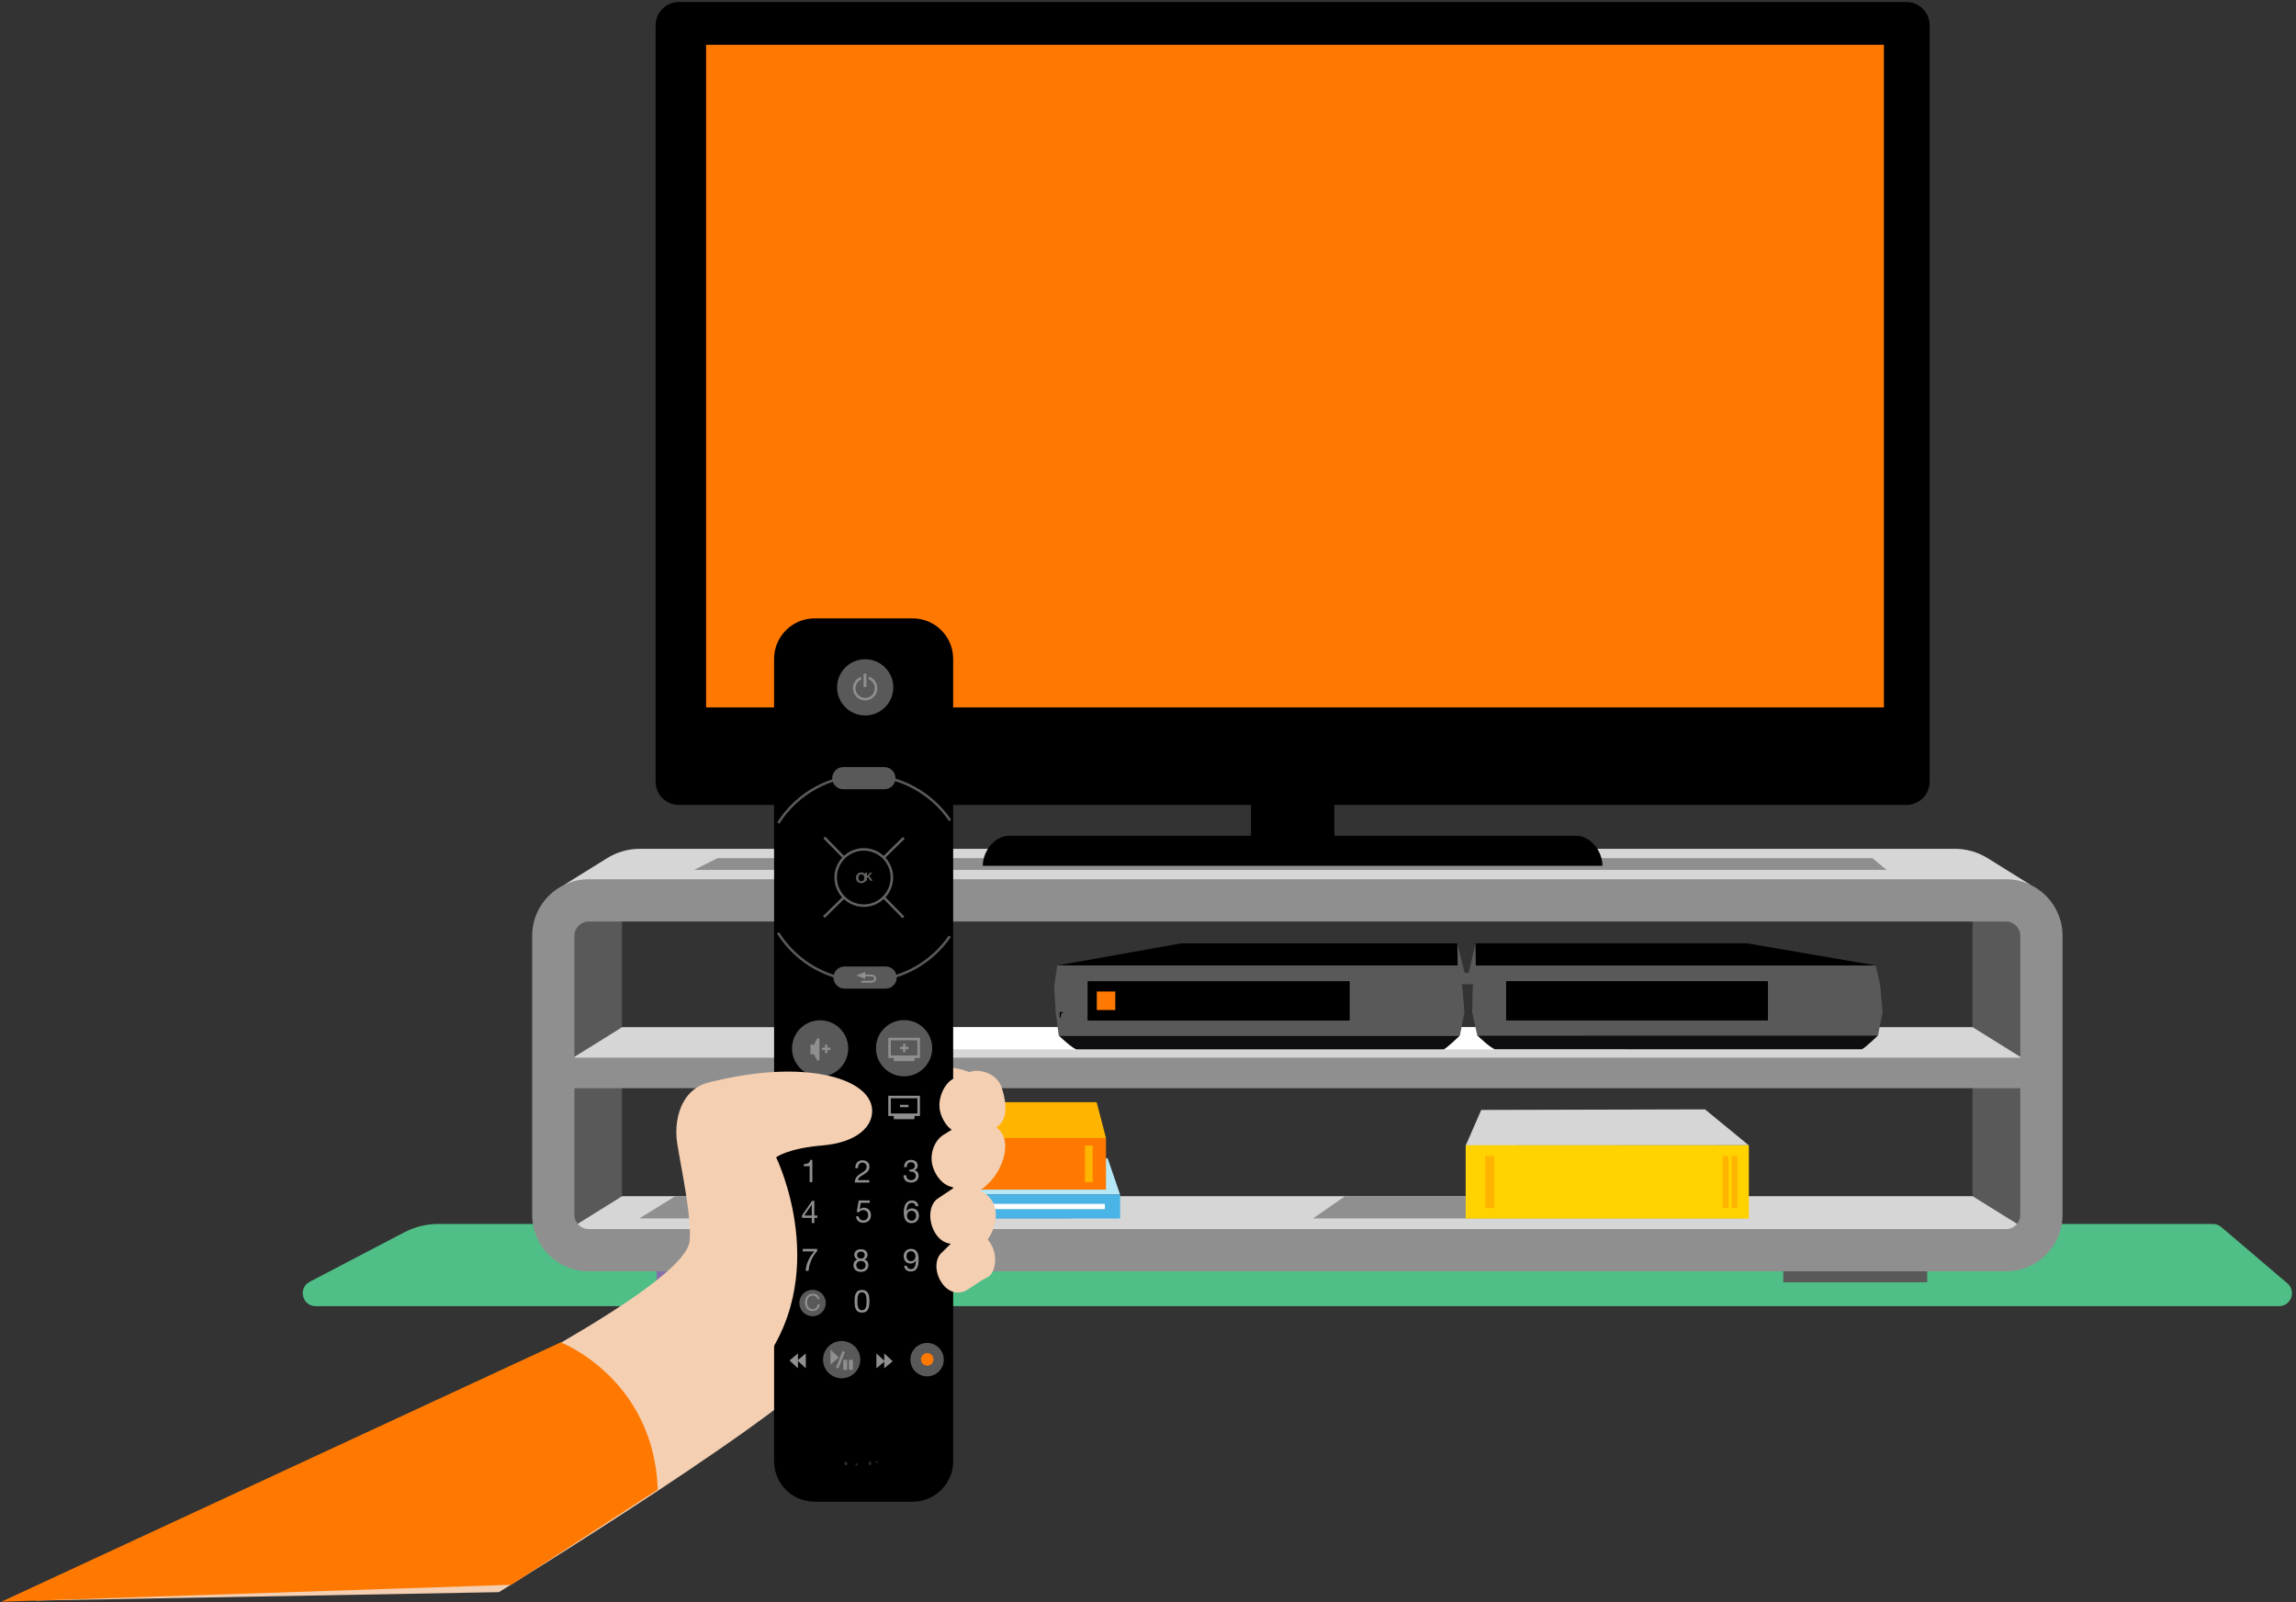 <?xml version="1.0" encoding="UTF-8"?>
<svg width="215px" height="150px" viewBox="0 0 215 150" version="1.1" xmlns="http://www.w3.org/2000/svg" xmlns:xlink="http://www.w3.org/1999/xlink">
    <rect x="0" y="0" width="215" height="150" fill="#333333" stroke="none"/>
    <!-- Generator: Sketch 61 (89581) - https://sketch.com -->
    <title>TV-telecommande-RVB</title>
    <desc>Created with Sketch.</desc>
    <g id="Page-1" stroke="none" stroke-width="1" fill="none" fill-rule="evenodd">
        <g id="OSK-internet-migracia" transform="translate(-510, -1556)">
            <g id="TV-telecommande-RVB" transform="translate(510, 1556)">
                <path d="M41.032,114.591 L207.219,114.591 C207.506,114.591 207.785,114.693 208.004,114.88 L214.196,120.154 C215.053,120.885 214.536,122.287 213.411,122.287 L29.562,122.287 C28.296,122.287 27.879,120.59 29.001,120.003 L37.869,115.367 C38.846,114.857 39.93,114.591 41.032,114.591" id="Fill-3" fill="#50BE87"></path>
                <polygon id="Fill-4" fill="#8470AA" points="61.483 120.051 74.964 120.051 74.964 117.706 61.483 117.706"></polygon>
                <polygon id="Fill-5" fill="#595959" points="166.984 120.051 180.464 120.051 180.464 117.706 166.984 117.706"></polygon>
                <polygon id="Fill-6" fill="#595959" points="52.526 115.215 58.241 115.215 58.241 85.03 52.526 85.03"></polygon>
                <polygon id="Fill-7" fill="#595959" points="184.714 115.215 190.428 115.215 190.428 85.03 184.714 85.03"></polygon>
                <polyline id="Fill-8" fill="#D6D6D6" points="190.135 99.537 52.838 99.537 58.259 96.166 184.714 96.166 190.135 99.537"></polyline>
                <polyline id="Fill-9" fill="#FFFFFF" points="152.331 98.249 79.726 98.249 88.738 96.166 145.591 96.166 152.331 98.249"></polyline>
                <path d="M190.135,82.838 L52.838,82.838 L56.849,80.344 C57.77,79.771 58.834,79.467 59.92,79.467 L183.053,79.467 C184.138,79.467 185.202,79.771 186.124,80.344 L190.135,82.838" id="Fill-10" fill="#D6D6D6"></path>
                <polyline id="Fill-11" fill="#D6D6D6" points="190.135 115.362 52.838 115.362 58.259 111.991 184.714 111.991 190.135 115.362"></polyline>
                <path d="M187.864,82.319 L55.109,82.319 C52.208,82.319 49.834,84.693 49.834,87.594 L49.834,113.75 C49.834,116.651 52.208,119.025 55.109,119.025 L187.864,119.025 C190.765,119.025 193.139,116.651 193.139,113.75 L193.139,87.594 C193.139,84.693 190.765,82.319 187.864,82.319 Z M187.864,86.276 C188.579,86.276 189.183,86.88 189.183,87.594 L189.183,113.75 C189.183,114.465 188.579,115.069 187.864,115.069 L55.109,115.069 C54.394,115.069 53.79,114.465 53.79,113.75 L53.79,87.594 C53.79,86.88 54.394,86.276 55.109,86.276 L187.864,86.276 L187.864,86.276 Z" id="Fill-12" fill="#8F8F8F"></path>
                <polygon id="Fill-13" fill="#8F8F8F" points="52.471 101.881 190.941 101.881 190.941 99.024 52.471 99.024"></polygon>
                <polyline id="Fill-14" fill="#8F8F8F" points="176.655 81.44 64.999 81.44 67.197 80.341 175.336 80.341 176.655 81.44"></polyline>
                <polygon id="Fill-15" fill="#000000" points="117.138 79.31 124.949 79.31 124.949 71.91 117.138 71.91"></polygon>
                <path d="M178.515,75.36 L63.572,75.36 C62.367,75.36 61.391,74.383 61.391,73.179 L61.391,2.371 C61.391,1.167 62.367,0.19 63.572,0.19 L178.515,0.19 C179.72,0.19 180.696,1.167 180.696,2.371 L180.696,73.179 C180.696,74.383 179.72,75.36 178.515,75.36" id="Fill-16" fill="#000000"></path>
                <path d="M94.51,78.248 L147.577,78.248 C148.946,78.248 150.056,79.689 150.056,81.058 L92.03,81.058 C92.03,79.689 93.141,78.248 94.51,78.248" id="Fill-17" fill="#000000"></path>
                <polygon id="Fill-18" fill="#595959" points="136.911 91.894 137.771 91.894 137.771 91.083 136.911 91.083"></polygon>
                <polyline id="Fill-19" fill="#595959" points="136.467 88.322 137.346 91.894 138.171 88.319 138.508 91.277 138.253 92.122 136.359 92.175 135.91 89.647 136.467 88.322"></polyline>
                <polyline id="Fill-20" fill="#000000" points="136.493 90.395 136.467 88.322 110.57 88.322 98.999 90.395 136.494 90.395 131.326 91.866 136.494 90.395"></polyline>
                <polyline id="Fill-21" fill="#595959" points="176.078 92.349 175.65 90.386 138.194 90.386 137.909 92.349 137.856 94.767 138.335 96.941 175.859 96.941 176.288 94.767 176.078 92.349"></polyline>
                <path d="M175.859,96.941 L138.335,96.941 C138.335,96.941 139.684,98.237 140.035,98.237 L174.318,98.237 C174.528,98.237 175.859,96.941 175.859,96.941" id="Fill-22" fill="#0E0E10"></path>
                <polygon id="Fill-23" fill="#000000" points="141.034 95.539 165.554 95.539 165.554 91.858 141.034 91.858"></polygon>
                <polyline id="Fill-24" fill="#000000" points="175.652 90.39 138.197 90.39 138.171 88.319 163.614 88.319 175.652 90.39"></polyline>
                <polyline id="Fill-25" fill="#595959" points="136.923 92.353 136.494 90.388 99.001 90.388 98.715 92.353 98.856 94.774 99.142 96.949 136.704 96.949 137.133 94.774 136.923 92.353"></polyline>
                <path d="M136.704,96.949 L99.143,96.949 C99.143,96.949 100.493,98.248 100.844,98.248 L135.16,98.248 C135.371,98.248 136.704,96.949 136.704,96.949" id="Fill-26" fill="#0E0E10"></path>
                <polygon id="Fill-27" fill="#000000" points="101.844 95.546 126.389 95.546 126.389 91.862 101.844 91.862"></polygon>
                <path d="M99.382,94.761 C99.366,94.772 99.351,94.786 99.338,94.803 L99.338,94.743 L99.228,94.743 L99.228,95.257 L99.342,95.257 L99.342,95.027 C99.342,94.998 99.345,94.972 99.351,94.949 C99.357,94.928 99.365,94.91 99.378,94.895 C99.389,94.881 99.404,94.87 99.423,94.863 C99.443,94.855 99.469,94.851 99.498,94.851 L99.515,94.851 L99.515,94.733 L99.498,94.732 C99.451,94.731 99.413,94.74 99.382,94.761" id="Fill-28" fill="#000000"></path>
                <path d="M104.268,94.093 L104.243,94.093 L104.243,94.162 L104.23,94.162 L104.23,94.093 L104.205,94.093 L104.205,94.082 L104.268,94.082 L104.268,94.093 Z M102.706,94.562 L104.438,94.562 L104.438,92.826 L102.706,92.826 L102.706,94.562 Z" id="Fill-29" fill="#FF7900"></path>
                <polyline id="Fill-30" fill="#8F8F8F" points="163.174 114.072 122.951 114.072 125.956 111.989 157.752 111.989 163.174 114.072"></polyline>
                <polyline id="Fill-31" fill="#8F8F8F" points="100.313 114.072 59.871 114.072 63.241 111.989 93.573 111.989 100.313 114.072"></polyline>
                <polyline id="Fill-32" fill="#D6D6D6" points="163.757 107.226 137.254 107.242 138.704 103.916 159.657 103.862 163.757 107.226"></polyline>
                <polygon id="Fill-33" fill="#FFD200" points="137.249 114.087 163.763 114.087 163.763 107.222 137.249 107.222"></polygon>
                <polygon id="Fill-34" fill="#FFB400" points="162.162 113.094 162.688 113.094 162.688 108.216 162.162 108.216"></polygon>
                <polygon id="Fill-35" fill="#FFB400" points="161.322 113.094 161.848 113.094 161.848 108.216 161.322 108.216"></polygon>
                <polygon id="Fill-36" fill="#FFB400" points="139.073 113.094 139.928 113.094 139.928 108.216 139.073 108.216"></polygon>
                <polyline id="Fill-37" fill="#B5E8F7" points="104.888 111.839 71.069 111.845 75.55 108.489 103.72 108.435 104.888 111.839"></polyline>
                <polygon id="Fill-38" fill="#4BB4E6" points="71.068 114.078 104.893 114.078 104.893 111.831 71.068 111.831"></polygon>
                <polygon id="Fill-39" fill="#FFFFFF" points="80.017 113.199 103.462 113.199 103.462 112.71 80.017 112.71"></polygon>
                <polygon id="Fill-40" fill="#0B5FA5" points="73.741 113.199 78.731 113.199 78.731 112.71 73.741 112.71"></polygon>
                <polyline id="Fill-41" fill="#FFB400" points="103.569 106.556 74.109 106.551 78.48 103.186 102.69 103.186 103.569 106.556"></polyline>
                <polygon id="Fill-42" fill="#FF7900" points="74.114 111.378 103.567 111.378 103.567 106.542 74.114 106.542"></polygon>
                <polygon id="Fill-43" fill="#FFB400" points="76.628 110.678 78.1 110.678 78.1 107.242 76.628 107.242"></polygon>
                <polygon id="Fill-44" fill="#FFB400" points="101.593 110.678 102.321 110.678 102.321 107.242 101.593 107.242"></polygon>
                <polygon id="Fill-45" fill="#FFB400" points="78.378 110.678 78.811 110.678 78.811 107.242 78.378 107.242"></polygon>
                <polygon id="Fill-46" fill="#FF7900" points="66.121 66.231 176.413 66.231 176.413 4.192 66.121 4.192"></polygon>
                <path d="M83.595,100.217 C83.595,100.217 92.893,98.436 92.138,102.808 C91.568,106.112 88.702,107.353 88.47,107.207 C88.239,107.059 83.595,100.217 83.595,100.217" id="Fill-47" fill="#F4CFB2"></path>
                <path d="M80.988,104.376 C80.988,104.376 80.838,106.536 77.874,108.45 C74.91,110.364 73.013,112.051 73.136,114.397 C73.26,116.744 70.491,107.217 70.491,107.217 C70.491,107.217 76.975,105.056 77.16,105.117 C77.345,105.179 80.988,104.376 80.988,104.376" id="Fill-48" fill="#000000"></path>
                <path d="M87.286,103.882 C87.286,103.882 87.533,106.043 88.274,106.352 C89.015,106.661 89.474,105.111 89.474,105.111 L87.286,103.882" id="Fill-49" fill="#000000"></path>
                <path d="M86.633,109.215 C86.633,109.215 86.916,111.662 88.336,111.971 C89.756,112.28 89.386,110.366 89.386,110.366 L86.633,109.215" id="Fill-50" fill="#000000"></path>
                <path d="M86.545,114.688 C86.545,114.688 87.039,117.096 88.459,117.343 C89.88,117.59 89.262,115.305 89.262,115.305 L86.545,114.688" id="Fill-51" fill="#000000"></path>
                <path d="M87.159,119.482 C87.159,119.482 87.52,121.221 88.546,121.636 L88.546,119.731 L87.159,119.482" id="Fill-52" fill="#000000"></path>
                <path d="M3.295,149.851 C3.295,149.851 63.838,123.248 64.578,116.196 C64.807,114.006 63.721,109.058 63.407,106.986 C63.032,104.517 63.999,101.154 67.616,101.197 C71.086,101.238 88.232,99.449 89.497,100.165 C90.761,100.882 91.696,103.042 90.641,110.803 C89.586,118.565 86.671,120.705 85.104,120.992 C76.786,122.522 78.071,125.529 77.517,127.324 C76.445,130.796 46.721,149.061 46.721,149.061" id="Fill-53" fill="#F4CFB2"></path>
                <path d="M89.255,136.805 C89.255,138.896 87.559,140.593 85.467,140.593 L76.275,140.593 C74.182,140.593 72.487,138.896 72.487,136.805 L72.487,61.683 C72.487,59.592 74.182,57.895 76.275,57.895 L85.467,57.895 C87.559,57.895 89.255,59.592 89.255,61.683 L89.255,136.805" id="Fill-54" fill="#000000"></path>
                <path d="M88.591,136.342 C88.591,138.267 87.028,139.83 85.103,139.83 L76.638,139.83 C74.712,139.83 73.151,138.267 73.151,136.342 L73.151,62.127 C73.151,60.202 74.712,58.639 76.638,58.639 L85.103,58.639 C87.028,58.639 88.591,60.202 88.591,62.127 L88.591,136.342" id="Fill-55" fill="#000000"></path>
                <polygon id="Fill-56" fill="#000000" points="73.153 115.228 88.595 115.228 88.595 111.499 73.153 111.499"></polygon>
                <path d="M74.849,121.99 C74.849,121.306 75.403,120.751 76.088,120.751 C76.772,120.751 77.328,121.306 77.328,121.99 C77.328,122.675 76.772,123.229 76.088,123.229 C75.403,123.229 74.849,122.675 74.849,121.99" id="Fill-57" fill="#595959"></path>
                <path d="M85.249,127.294 C85.249,126.43 85.948,125.729 86.814,125.729 C87.678,125.729 88.378,126.43 88.378,127.294 C88.378,128.159 87.678,128.859 86.814,128.859 C85.948,128.859 85.249,128.159 85.249,127.294" id="Fill-58" fill="#595959"></path>
                <path d="M77.07,127.294 C77.07,126.332 77.85,125.551 78.815,125.551 C79.776,125.551 80.557,126.332 80.557,127.294 C80.557,128.257 79.776,129.038 78.815,129.038 C77.85,129.038 77.07,128.257 77.07,127.294" id="Fill-59" fill="#595959"></path>
                <path d="M74.165,98.154 C74.165,96.702 75.341,95.523 76.798,95.523 C78.25,95.523 79.429,96.702 79.429,98.154 C79.429,99.609 78.25,100.788 76.798,100.788 C75.341,100.788 74.165,99.609 74.165,98.154" id="Fill-60" fill="#595959"></path>
                <path d="M78.386,64.352 C78.386,62.9 79.562,61.719 81.02,61.719 C82.471,61.719 83.65,62.9 83.65,64.352 C83.65,65.807 82.471,66.985 81.02,66.985 C79.562,66.985 78.386,65.807 78.386,64.352" id="Fill-61" fill="#595959"></path>
                <path d="M80.887,79.641 C79.5,79.641 78.372,80.768 78.372,82.154 C78.372,83.541 79.5,84.669 80.887,84.669 C82.272,84.669 83.399,83.541 83.399,82.154 C83.399,80.768 82.272,79.641 80.887,79.641 Z M80.887,84.906 C79.37,84.906 78.135,83.671 78.135,82.154 C78.135,80.638 79.37,79.404 80.887,79.404 C82.403,79.404 83.636,80.638 83.636,82.154 C83.636,83.671 82.403,84.906 80.887,84.906 L80.887,84.906 Z" id="Fill-62" fill="#61625F"></path>
                <path d="M81.008,91.958 C77.636,91.958 74.551,90.254 72.754,87.401 L72.954,87.274 C74.707,90.059 77.718,91.721 81.008,91.721 C84.139,91.721 87.069,90.176 88.846,87.588 L89.041,87.722 C87.22,90.375 84.217,91.958 81.008,91.958" id="Fill-63" fill="#595959"></path>
                <path d="M72.98,77.115 L72.781,76.988 C74.581,74.16 77.657,72.471 81.008,72.471 C84.236,72.471 87.249,74.069 89.068,76.746 L88.871,76.879 C87.096,74.267 84.157,72.708 81.008,72.708 C77.738,72.708 74.737,74.355 72.98,77.115" id="Fill-64" fill="#595959"></path>
                <path d="M82.026,98.134 C82.026,96.682 83.204,95.503 84.66,95.503 C86.111,95.503 87.291,96.682 87.291,98.134 C87.291,99.59 86.111,100.768 84.66,100.768 C83.204,100.768 82.026,99.59 82.026,98.134" id="Fill-65" fill="#595959"></path>
                <path d="M76.068,110.678 L75.818,110.678 L75.818,109.183 L75.276,109.183 L75.276,108.983 C75.562,108.983 75.821,108.907 75.877,108.592 L76.068,108.592 L76.068,110.678" id="Fill-66" fill="#8F8F8F"></path>
                <path d="M80.093,109.363 C80.073,108.94 80.323,108.625 80.764,108.625 C81.13,108.625 81.418,108.836 81.418,109.225 C81.418,109.593 81.171,109.778 80.912,109.94 C80.65,110.099 80.376,110.232 80.326,110.49 L81.397,110.49 L81.397,110.711 L80.035,110.711 C80.076,110.217 80.326,110.04 80.62,109.858 C80.973,109.64 81.153,109.51 81.153,109.222 C81.153,108.996 80.97,108.846 80.75,108.846 C80.458,108.846 80.335,109.113 80.344,109.363 L80.093,109.363" id="Fill-67" fill="#8F8F8F"></path>
                <path d="M80.655,82.505 C80.856,82.505 80.932,82.345 80.932,82.185 C80.932,82.019 80.856,81.858 80.655,81.858 C80.454,81.858 80.379,82.019 80.379,82.185 C80.379,82.345 80.454,82.505 80.655,82.505 Z M80.655,81.682 C80.97,81.682 81.155,81.902 81.155,82.185 C81.155,82.461 80.97,82.682 80.655,82.682 C80.34,82.682 80.155,82.461 80.155,82.185 C80.155,81.902 80.34,81.682 80.655,81.682 L80.655,81.682 Z" id="Fill-68" fill="#61625F"></path>
                <polyline id="Fill-69" fill="#61625F" points="81.015 81.7 81.182 81.7 81.182 82.014 81.478 81.7 81.685 81.7 81.389 81.999 81.714 82.457 81.505 82.457 81.277 82.116 81.182 82.213 81.182 82.457 81.015 82.457 81.015 81.7"></polyline>
                <path d="M85.164,109.487 C85.202,109.49 85.237,109.49 85.272,109.49 C85.484,109.49 85.67,109.375 85.67,109.148 C85.67,108.93 85.511,108.813 85.299,108.813 C85.025,108.813 84.908,109.022 84.905,109.266 L84.654,109.266 C84.669,108.869 84.881,108.592 85.299,108.592 C85.661,108.592 85.935,108.765 85.935,109.151 C85.935,109.334 85.805,109.492 85.646,109.566 L85.646,109.572 C85.899,109.628 86.023,109.828 86.023,110.078 C86.023,110.496 85.696,110.714 85.305,110.714 C84.881,110.714 84.601,110.464 84.61,110.034 L84.861,110.034 C84.87,110.304 85.02,110.493 85.305,110.493 C85.549,110.493 85.758,110.343 85.758,110.09 C85.758,109.828 85.561,109.689 85.314,109.689 C85.264,109.689 85.211,109.693 85.164,109.699 L85.164,109.487" id="Fill-70" fill="#8F8F8F"></path>
                <path d="M76.018,113.799 L76.018,112.778 L76.012,112.778 L75.318,113.799 L76.018,113.799 Z M76.254,113.799 L76.536,113.799 L76.536,114.02 L76.254,114.02 L76.254,114.508 L76.018,114.508 L76.018,114.02 L75.103,114.02 L75.103,113.778 L76.053,112.422 L76.254,112.422 L76.254,113.799 L76.254,113.799 Z" id="Fill-71" fill="#8F8F8F"></path>
                <path d="M81.445,112.613 L80.603,112.613 L80.491,113.214 L80.497,113.219 C80.588,113.116 80.744,113.069 80.886,113.069 C81.257,113.069 81.559,113.308 81.559,113.784 C81.559,114.138 81.315,114.479 80.83,114.479 C80.468,114.479 80.173,114.258 80.164,113.881 L80.415,113.881 C80.429,114.096 80.603,114.258 80.853,114.258 C81.091,114.258 81.295,114.096 81.295,113.764 C81.295,113.487 81.104,113.29 80.824,113.29 C80.665,113.29 80.532,113.369 80.436,113.487 L80.22,113.475 L80.415,112.392 L81.445,112.392 L81.445,112.613" id="Fill-72" fill="#8F8F8F"></path>
                <path d="M84.931,113.825 C84.931,114.084 85.09,114.291 85.364,114.291 C85.635,114.291 85.785,114.076 85.785,113.829 C85.785,113.57 85.649,113.355 85.364,113.355 C85.084,113.355 84.931,113.564 84.931,113.825 Z M85.74,112.922 C85.717,112.734 85.587,112.61 85.39,112.61 C84.964,112.61 84.896,113.081 84.884,113.402 L84.89,113.408 C85.008,113.216 85.184,113.134 85.411,113.134 C85.811,113.134 86.049,113.425 86.049,113.811 C86.049,114.114 85.879,114.511 85.352,114.511 C84.734,114.511 84.634,113.946 84.634,113.508 C84.634,112.934 84.807,112.389 85.402,112.389 C85.746,112.389 85.961,112.584 85.991,112.922 L85.74,112.922 L85.74,112.922 Z" id="Fill-73" fill="#8F8F8F"></path>
                <path d="M76.518,117.139 C76.097,117.557 75.756,118.322 75.718,118.976 L75.438,118.976 C75.485,118.269 75.824,117.625 76.262,117.16 L75.168,117.16 L75.168,116.925 L76.518,116.925 L76.518,117.139" id="Fill-74" fill="#8F8F8F"></path>
                <path d="M80.628,117.832 C80.825,117.832 80.972,117.708 80.972,117.496 C80.972,117.288 80.825,117.176 80.622,117.176 C80.422,117.176 80.257,117.288 80.257,117.496 C80.257,117.726 80.422,117.832 80.628,117.832 Z M80.628,118.856 C80.878,118.856 81.055,118.682 81.055,118.45 C81.055,118.223 80.861,118.053 80.625,118.053 C80.378,118.053 80.184,118.212 80.184,118.453 C80.184,118.703 80.369,118.856 80.628,118.856 Z M80.605,116.955 C81.061,116.955 81.237,117.222 81.237,117.488 C81.237,117.673 81.12,117.843 80.949,117.92 C81.199,118 81.32,118.182 81.32,118.441 C81.32,118.844 81.014,119.077 80.628,119.077 C80.228,119.077 79.919,118.868 79.919,118.441 C79.919,118.194 80.051,118.003 80.284,117.92 C80.11,117.85 79.993,117.676 79.993,117.488 C79.993,117.143 80.284,116.955 80.605,116.955 L80.605,116.955 Z" id="Fill-75" fill="#8F8F8F"></path>
                <path d="M85.296,117.142 C84.999,117.142 84.887,117.38 84.887,117.636 C84.887,117.866 85.058,118.078 85.299,118.078 C85.561,118.078 85.726,117.866 85.726,117.619 C85.726,117.363 85.576,117.142 85.296,117.142 Z M84.917,118.504 C84.934,118.707 85.099,118.822 85.299,118.822 C85.605,118.822 85.755,118.554 85.77,118.016 L85.764,118.01 C85.67,118.186 85.484,118.298 85.281,118.298 C84.858,118.298 84.622,118.013 84.622,117.601 C84.622,117.198 84.905,116.921 85.308,116.921 C85.696,116.921 86.023,117.13 86.023,117.919 C86.023,118.64 85.805,119.043 85.299,119.043 C84.949,119.043 84.699,118.863 84.666,118.504 L84.917,118.504 L84.917,118.504 Z" id="Fill-76" fill="#8F8F8F"></path>
                <path d="M80.717,122.669 C81.144,122.669 81.147,122.139 81.147,121.827 C81.147,121.518 81.144,120.988 80.717,120.988 C80.291,120.988 80.288,121.518 80.288,121.827 C80.288,122.139 80.291,122.669 80.717,122.669 Z M80.717,120.768 C81.37,120.768 81.412,121.368 81.412,121.83 C81.412,122.289 81.37,122.89 80.717,122.89 C80.064,122.89 80.023,122.289 80.023,121.83 C80.023,121.368 80.064,120.768 80.717,120.768 L80.717,120.768 Z" id="Fill-77" fill="#8F8F8F"></path>
                <path d="M76.539,121.624 C76.495,121.406 76.32,121.295 76.106,121.295 C75.738,121.295 75.582,121.598 75.582,121.921 C75.582,122.274 75.738,122.568 76.108,122.568 C76.379,122.568 76.535,122.378 76.554,122.123 L76.759,122.123 C76.721,122.508 76.48,122.742 76.091,122.742 C75.61,122.742 75.376,122.387 75.376,121.936 C75.376,121.488 75.632,121.122 76.108,121.122 C76.431,121.122 76.697,121.295 76.745,121.624 L76.539,121.624" id="Fill-78" fill="#8F8F8F"></path>
                <polyline id="Fill-79" fill="#8F8F8F" points="76.735 102.566 76.735 104.629 76.517 104.629 76.218 104.049 75.888 104.049 75.888 103.138 76.235 103.138 76.501 102.581 76.735 102.566"></polyline>
                <polygon id="Fill-80" fill="#8F8F8F" points="76.968 103.654 77.767 103.654 77.767 103.436 76.968 103.436"></polygon>
                <polygon id="Fill-81" fill="#8F8F8F" points="84.277 103.654 85.075 103.654 85.075 103.436 84.277 103.436"></polygon>
                <polyline id="Fill-82" fill="#8F8F8F" points="76.735 97.222 76.735 99.286 76.517 99.286 76.218 98.704 75.888 98.704 75.888 97.794 76.235 97.794 76.501 97.238 76.735 97.222"></polyline>
                <polygon id="Fill-83" fill="#8F8F8F" points="76.968 98.31 77.767 98.31 77.767 98.092 76.968 98.092"></polygon>
                <polygon id="Fill-84" fill="#8F8F8F" points="77.258 98.6 77.476 98.6 77.476 97.802 77.258 97.802"></polygon>
                <path d="M83.418,104.247 L85.907,104.247 L85.907,102.825 L83.418,102.825 L83.418,104.247 Z M83.181,104.484 L86.144,104.484 L86.144,102.588 L83.181,102.588 L83.181,104.484 Z" id="Fill-85" fill="#8F8F8F"></path>
                <polygon id="Fill-86" fill="#8F8F8F" points="83.696 104.781 85.631 104.781 85.631 104.386 83.696 104.386"></polygon>
                <polygon id="Fill-87" fill="#8F8F8F" points="84.277 98.222 85.075 98.222 85.075 98.005 84.277 98.005"></polygon>
                <polygon id="Fill-88" fill="#8F8F8F" points="84.567 98.512 84.784 98.512 84.784 97.714 84.567 97.714"></polygon>
                <path d="M83.418,98.816 L85.907,98.816 L85.907,97.394 L83.418,97.394 L83.418,98.816 Z M83.181,99.053 L86.144,99.053 L86.144,97.157 L83.181,97.157 L83.181,99.053 Z" id="Fill-89" fill="#8F8F8F"></path>
                <polygon id="Fill-90" fill="#8F8F8F" points="83.696 99.349 85.631 99.349 85.631 98.955 83.696 98.955"></polygon>
                <path d="M83.971,91.522 C83.971,92.095 83.507,92.559 82.935,92.559 L79.083,92.559 C78.51,92.559 78.046,92.095 78.046,91.522 C78.046,90.949 78.51,90.484 79.083,90.484 L82.935,90.484 C83.507,90.484 83.971,90.949 83.971,91.522" id="Fill-91" fill="#595959"></path>
                <path d="M83.853,72.855 C83.853,73.428 83.388,73.892 82.816,73.892 L78.964,73.892 C78.391,73.892 77.927,73.428 77.927,72.855 C77.927,72.282 78.391,71.818 78.964,71.818 L82.816,71.818 C83.388,71.818 83.853,72.282 83.853,72.855" id="Fill-92" fill="#595959"></path>
                <polyline id="Fill-93" fill="#61625F" points="78.92 80.344 77.101 78.491 77.27 78.325 79.088 80.178 78.92 80.344"></polyline>
                <polyline id="Fill-94" fill="#61625F" points="84.512 85.97 82.693 84.118 82.862 83.952 84.681 85.804 84.512 85.97"></polyline>
                <polyline id="Fill-95" fill="#61625F" points="82.861 80.346 82.694 80.176 84.547 78.357 84.713 78.527 82.861 80.346"></polyline>
                <polyline id="Fill-96" fill="#61625F" points="77.235 85.938 77.068 85.768 78.922 83.95 79.088 84.12 77.235 85.938"></polyline>
                <path d="M81.014,65.58 C80.385,65.58 79.873,65.068 79.873,64.439 C79.873,63.967 80.157,63.55 80.596,63.376 L80.683,63.597 C80.335,63.734 80.11,64.065 80.11,64.439 C80.11,64.937 80.515,65.343 81.014,65.343 C81.513,65.343 81.919,64.937 81.919,64.439 C81.919,64.054 81.675,63.711 81.313,63.585 L81.391,63.362 C81.848,63.52 82.156,63.953 82.156,64.439 C82.156,65.068 81.643,65.58 81.014,65.58" id="Fill-97" fill="#8F8F8F"></path>
                <polygon id="Fill-98" fill="#8F8F8F" points="80.87 64.312 81.133 64.312 81.133 63.062 80.87 63.062"></polygon>
                <path d="M86.238,127.268 C86.238,126.944 86.501,126.681 86.825,126.681 C87.15,126.681 87.412,126.944 87.412,127.268 C87.412,127.592 87.15,127.856 86.825,127.856 C86.501,127.856 86.238,127.592 86.238,127.268" id="Fill-99" fill="#FF7900"></path>
                <polyline id="Fill-100" fill="#8F8F8F" points="74.723 126.71 74.723 128.106 73.93 127.371 74.723 126.71"></polyline>
                <polyline id="Fill-101" fill="#8F8F8F" points="75.457 126.71 75.457 128.106 74.664 127.371 75.457 126.71"></polyline>
                <polyline id="Fill-102" fill="#8F8F8F" points="82.801 128.106 82.801 126.71 83.594 127.444 82.801 128.106"></polyline>
                <polyline id="Fill-103" fill="#8F8F8F" points="82.067 128.106 82.067 126.71 82.859 127.444 82.067 128.106"></polyline>
                <polyline id="Fill-104" fill="#8F8F8F" points="77.763 127.753 77.763 126.358 78.556 127.091 77.763 127.753"></polyline>
                <polygon id="Fill-105" fill="#8F8F8F" points="78.967 128.252 79.334 128.252 79.334 127.312 78.967 127.312"></polygon>
                <polygon id="Fill-106" fill="#8F8F8F" points="79.496 128.252 79.863 128.252 79.863 127.312 79.496 127.312"></polygon>
                <polyline id="Fill-107" fill="#8F8F8F" points="78.504 128.12 78.284 128.032 78.901 126.49 79.121 126.578 78.504 128.12"></polyline>
                <path d="M82.087,136.813 C82.018,136.813 81.975,136.857 81.97,136.935 L82.202,136.935 C82.202,136.858 82.158,136.813 82.087,136.813" id="Fill-108" fill="#2A2B2B"></path>
                <path d="M81.459,136.818 C81.405,136.818 81.344,136.858 81.344,136.986 C81.344,137.057 81.349,137.174 81.459,137.174 C81.574,137.173 81.584,137.056 81.584,136.981 C81.584,136.891 81.54,136.818 81.459,136.818" id="Fill-109" fill="#2A2B2B"></path>
                <path d="M80.101,137.126 C80.101,137.166 80.125,137.201 80.168,137.201 C80.215,137.201 80.261,137.181 80.308,137.141 L80.308,137.005 C80.167,137.023 80.101,137.059 80.101,137.126" id="Fill-110" fill="#2A2B2B"></path>
                <path d="M79.204,136.836 C79.091,136.836 79.071,136.937 79.071,137.011 C79.071,137.085 79.091,137.186 79.204,137.186 C79.316,137.186 79.337,137.085 79.337,137.011 C79.337,136.937 79.316,136.836 79.204,136.836" id="Fill-111" fill="#2A2B2B"></path>
                <polyline id="Fill-112" fill="#8F8F8F" points="80.18 91.325 81.017 90.993 81.017 91.644 80.18 91.325"></polyline>
                <path d="M80.646,91.999 L80.646,91.821 L81.667,91.821 C81.664,91.82 81.871,91.776 81.871,91.631 C81.871,91.496 81.699,91.429 81.654,91.414 L80.924,91.414 L80.924,91.236 L81.691,91.24 C81.706,91.243 82.049,91.341 82.049,91.631 C82.049,91.868 81.819,91.972 81.684,91.997 L80.646,91.999" id="Fill-113" fill="#8F8F8F"></path>
                <path d="M91.348,104.908 C91.348,104.908 94.599,104.921 94.071,107.954 C93.849,109.236 92.895,111.18 90.611,112.018" id="Fill-114" fill="#F4CFB2"></path>
                <path d="M90.374,111.031 C90.374,111.031 93.519,111.311 93.23,114.099 C93.108,115.273 92.327,117.011 90.179,117.602" id="Fill-115" fill="#F4CFB2"></path>
                <path d="M90.677,114.646 C90.677,114.646 93.701,115.941 93.109,118.595 C92.859,119.714 92.111,119.838 90.515,120.06" id="Fill-116" fill="#F4CFB2"></path>
                <path d="M52.509,125.676 C52.509,125.676 61.217,129.042 61.596,139.45 L47.871,148.373 L0.134,149.956 L52.509,125.676" id="Fill-117" fill="#FF7900"></path>
                <path d="M66.48,101.325 C75.137,99.109 81.404,100.865 81.662,103.82 C81.805,105.463 80.228,106.971 76.986,107.243 C73.743,107.515 72.678,108.351 72.678,108.351 C72.678,108.351 78.143,119.49 70.905,128.289 L66.575,120.974" id="Fill-118" fill="#F4CFB2"></path>
                <path d="M92.828,105.742 L90.392,106.116 C89.501,106.231 88.54,105.622 88.092,104.272 C87.645,102.922 88.49,101.322 89.307,100.986 L90.834,100.358 C91.651,100.022 93.349,100.459 93.797,101.809 C94.245,103.159 94.567,105.264 92.828,105.742" id="Fill-119" fill="#F4CFB2"></path>
                <path d="M92.28,110.783 L89.743,111.165 C88.815,111.282 87.812,110.637 87.341,109.215 C86.983,107.981 87.564,106.746 88.304,106.276 L90.182,105.111 C91.032,104.762 92.113,105.64 92.584,107.062 C93.056,108.483 93.13,110.434 92.28,110.783" id="Fill-120" fill="#F4CFB2"></path>
                <path d="M92.164,115.386 L89.839,116.332 C88.986,116.658 88,116.334 87.442,115.203 C86.884,114.072 87.05,112.728 87.81,112.217 L89.737,110.924 C90.498,110.414 91.576,110.921 92.134,112.053 C92.692,113.184 92.925,114.875 92.164,115.386" id="Fill-121" fill="#F4CFB2"></path>
                <path d="M92.606,119.432 L90.597,120.746 C89.857,121.209 88.901,121.096 88.224,120.155 C87.546,119.214 87.506,117.941 88.134,117.325 L89.725,115.766 C90.354,115.15 91.422,115.416 92.099,116.357 C92.776,117.297 93.234,118.817 92.606,119.432" id="Fill-122" fill="#F4CFB2"></path>
            </g>
        </g>
    </g>
</svg>